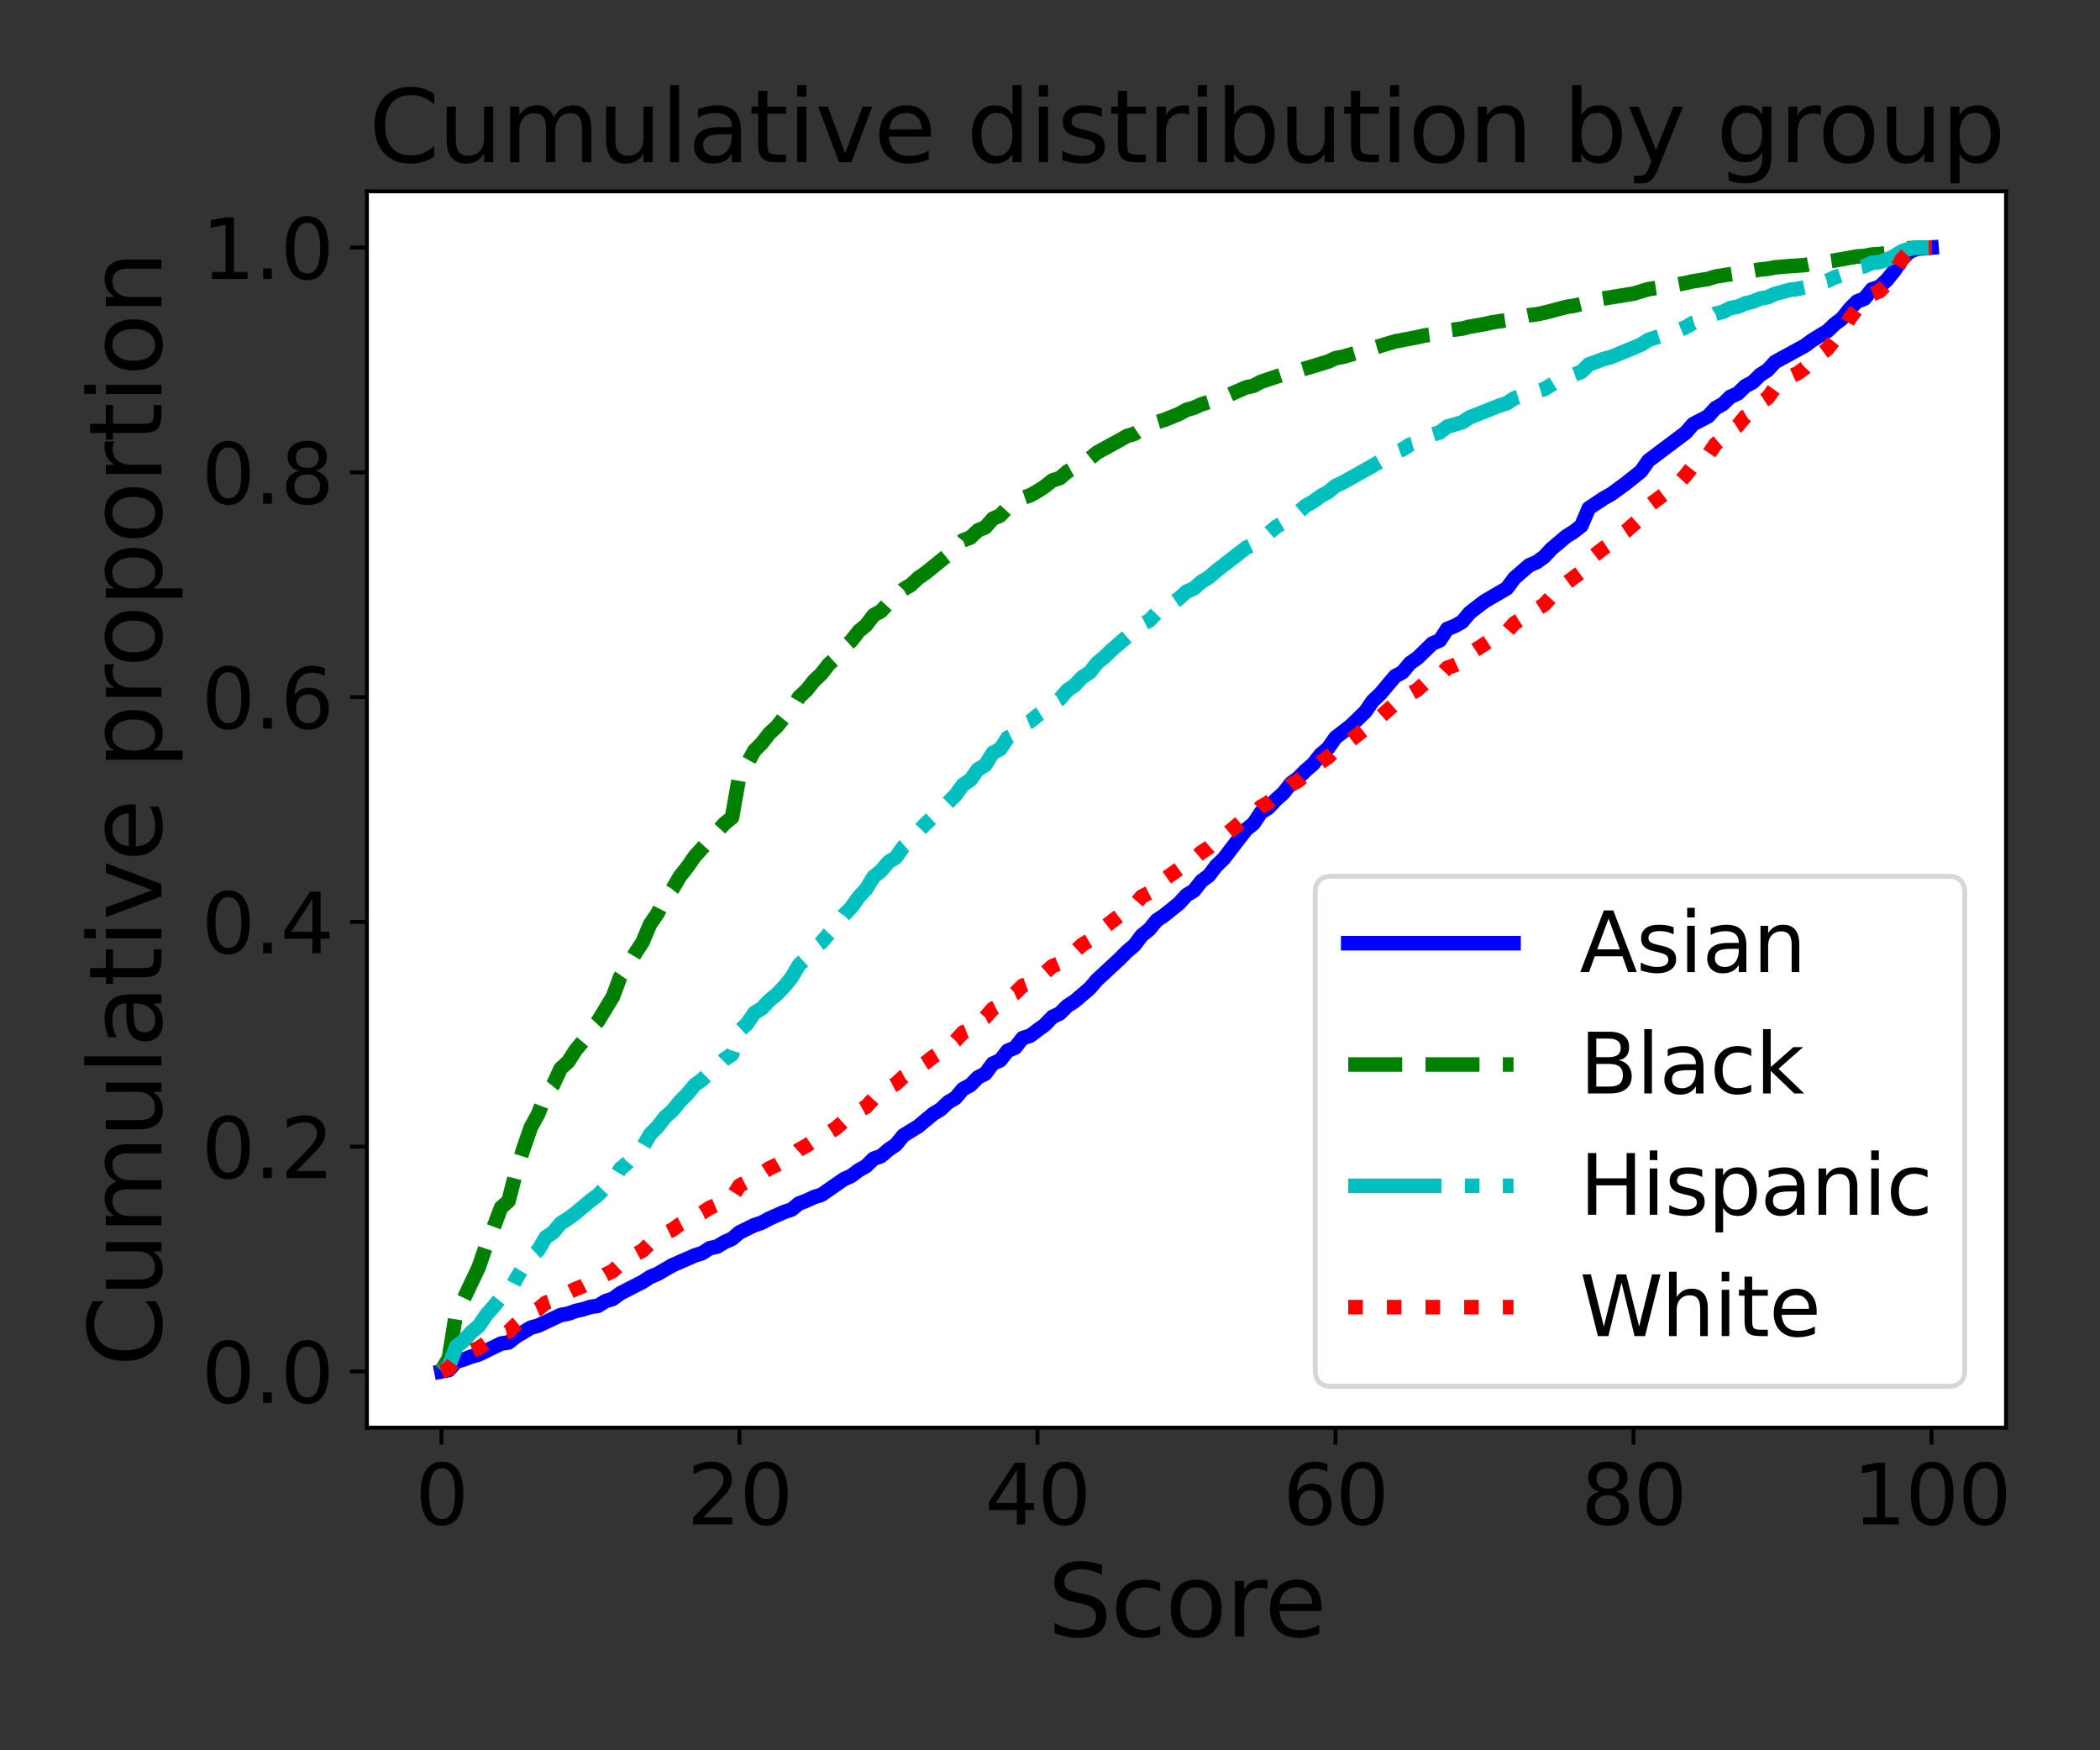 <?xml version="1.0" encoding="utf-8" standalone="no"?>
<!DOCTYPE svg PUBLIC "-//W3C//DTD SVG 1.1//EN"
  "http://www.w3.org/Graphics/SVG/1.1/DTD/svg11.dtd">
<svg xmlns:xlink="http://www.w3.org/1999/xlink" width="432pt" height="360pt" viewBox="0 0 432 360" xmlns="http://www.w3.org/2000/svg" version="1.1">
 <rect x="0" y="0" width="432" height="360" fill="#333333" stroke="none"/>
 <defs>
  <style type="text/css">*{stroke-linejoin: round; stroke-linecap: butt}</style>
 </defs>
 <g id="figure_1">
  <g id="patch_1">
   <path d="M 0 360 
L 432 360 
L 432 0 
L 0 0 
L 0 360 
z
" style="fill: none"/>
  </g>
  <g id="axes_1">
   <g id="patch_2">
    <path d="M 75.485 293.64 
L 412.671 293.64 
L 412.671 39.36 
L 75.485 39.36 
z
" style="fill: #ffffff"/>
   </g>
   <g id="matplotlib.axis_1">
    <g id="xtick_1">
     <g id="line2d_1">
      <defs>
       <path id="m52bc9acc5b" d="M 0 0 
L 0 3.5 
" style="stroke: #000000; stroke-width: 0.8"/>
      </defs>
      <g>
       <use xlink:href="#m52bc9acc5b" x="90.812" y="293.64" style="stroke: #000000; stroke-width: 0.8"/>
      </g>
     </g>
     <g id="text_1">
      <!-- 0 -->
      <g transform="translate(85.403 313.557)scale(0.17 -0.17)">
       <defs>
        <path id="DejaVuSans-30" d="M 2034 4250 
Q 1547 4250 1301 3770 
Q 1056 3291 1056 2328 
Q 1056 1369 1301 889 
Q 1547 409 2034 409 
Q 2525 409 2770 889 
Q 3016 1369 3016 2328 
Q 3016 3291 2770 3770 
Q 2525 4250 2034 4250 
z
M 2034 4750 
Q 2819 4750 3233 4129 
Q 3647 3509 3647 2328 
Q 3647 1150 3233 529 
Q 2819 -91 2034 -91 
Q 1250 -91 836 529 
Q 422 1150 422 2328 
Q 422 3509 836 4129 
Q 1250 4750 2034 4750 
z
" transform="scale(0.016)"/>
       </defs>
       <use xlink:href="#DejaVuSans-30"/>
      </g>
     </g>
    </g>
    <g id="xtick_2">
     <g id="line2d_2">
      <g>
       <use xlink:href="#m52bc9acc5b" x="152.118" y="293.64" style="stroke: #000000; stroke-width: 0.8"/>
      </g>
     </g>
     <g id="text_2">
      <!-- 20 -->
      <g transform="translate(141.302 313.557)scale(0.17 -0.17)">
       <defs>
        <path id="DejaVuSans-32" d="M 1228 531 
L 3431 531 
L 3431 0 
L 469 0 
L 469 531 
Q 828 903 1448 1529 
Q 2069 2156 2228 2338 
Q 2531 2678 2651 2914 
Q 2772 3150 2772 3378 
Q 2772 3750 2511 3984 
Q 2250 4219 1831 4219 
Q 1534 4219 1204 4116 
Q 875 4013 500 3803 
L 500 4441 
Q 881 4594 1212 4672 
Q 1544 4750 1819 4750 
Q 2544 4750 2975 4387 
Q 3406 4025 3406 3419 
Q 3406 3131 3298 2873 
Q 3191 2616 2906 2266 
Q 2828 2175 2409 1742 
Q 1991 1309 1228 531 
z
" transform="scale(0.016)"/>
       </defs>
       <use xlink:href="#DejaVuSans-32"/>
       <use xlink:href="#DejaVuSans-30" x="63.623"/>
      </g>
     </g>
    </g>
    <g id="xtick_3">
     <g id="line2d_3">
      <g>
       <use xlink:href="#m52bc9acc5b" x="213.425" y="293.64" style="stroke: #000000; stroke-width: 0.8"/>
      </g>
     </g>
     <g id="text_3">
      <!-- 40 -->
      <g transform="translate(202.608 313.557)scale(0.17 -0.17)">
       <defs>
        <path id="DejaVuSans-34" d="M 2419 4116 
L 825 1625 
L 2419 1625 
L 2419 4116 
z
M 2253 4666 
L 3047 4666 
L 3047 1625 
L 3713 1625 
L 3713 1100 
L 3047 1100 
L 3047 0 
L 2419 0 
L 2419 1100 
L 313 1100 
L 313 1709 
L 2253 4666 
z
" transform="scale(0.016)"/>
       </defs>
       <use xlink:href="#DejaVuSans-34"/>
       <use xlink:href="#DejaVuSans-30" x="63.623"/>
      </g>
     </g>
    </g>
    <g id="xtick_4">
     <g id="line2d_4">
      <g>
       <use xlink:href="#m52bc9acc5b" x="274.731" y="293.64" style="stroke: #000000; stroke-width: 0.8"/>
      </g>
     </g>
     <g id="text_4">
      <!-- 60 -->
      <g transform="translate(263.915 313.557)scale(0.17 -0.17)">
       <defs>
        <path id="DejaVuSans-36" d="M 2113 2584 
Q 1688 2584 1439 2293 
Q 1191 2003 1191 1497 
Q 1191 994 1439 701 
Q 1688 409 2113 409 
Q 2538 409 2786 701 
Q 3034 994 3034 1497 
Q 3034 2003 2786 2293 
Q 2538 2584 2113 2584 
z
M 3366 4563 
L 3366 3988 
Q 3128 4100 2886 4159 
Q 2644 4219 2406 4219 
Q 1781 4219 1451 3797 
Q 1122 3375 1075 2522 
Q 1259 2794 1537 2939 
Q 1816 3084 2150 3084 
Q 2853 3084 3261 2657 
Q 3669 2231 3669 1497 
Q 3669 778 3244 343 
Q 2819 -91 2113 -91 
Q 1303 -91 875 529 
Q 447 1150 447 2328 
Q 447 3434 972 4092 
Q 1497 4750 2381 4750 
Q 2619 4750 2861 4703 
Q 3103 4656 3366 4563 
z
" transform="scale(0.016)"/>
       </defs>
       <use xlink:href="#DejaVuSans-36"/>
       <use xlink:href="#DejaVuSans-30" x="63.623"/>
      </g>
     </g>
    </g>
    <g id="xtick_5">
     <g id="line2d_5">
      <g>
       <use xlink:href="#m52bc9acc5b" x="336.038" y="293.64" style="stroke: #000000; stroke-width: 0.8"/>
      </g>
     </g>
     <g id="text_5">
      <!-- 80 -->
      <g transform="translate(325.221 313.557)scale(0.17 -0.17)">
       <defs>
        <path id="DejaVuSans-38" d="M 2034 2216 
Q 1584 2216 1326 1975 
Q 1069 1734 1069 1313 
Q 1069 891 1326 650 
Q 1584 409 2034 409 
Q 2484 409 2743 651 
Q 3003 894 3003 1313 
Q 3003 1734 2745 1975 
Q 2488 2216 2034 2216 
z
M 1403 2484 
Q 997 2584 770 2862 
Q 544 3141 544 3541 
Q 544 4100 942 4425 
Q 1341 4750 2034 4750 
Q 2731 4750 3128 4425 
Q 3525 4100 3525 3541 
Q 3525 3141 3298 2862 
Q 3072 2584 2669 2484 
Q 3125 2378 3379 2068 
Q 3634 1759 3634 1313 
Q 3634 634 3220 271 
Q 2806 -91 2034 -91 
Q 1263 -91 848 271 
Q 434 634 434 1313 
Q 434 1759 690 2068 
Q 947 2378 1403 2484 
z
M 1172 3481 
Q 1172 3119 1398 2916 
Q 1625 2713 2034 2713 
Q 2441 2713 2670 2916 
Q 2900 3119 2900 3481 
Q 2900 3844 2670 4047 
Q 2441 4250 2034 4250 
Q 1625 4250 1398 4047 
Q 1172 3844 1172 3481 
z
" transform="scale(0.016)"/>
       </defs>
       <use xlink:href="#DejaVuSans-38"/>
       <use xlink:href="#DejaVuSans-30" x="63.623"/>
      </g>
     </g>
    </g>
    <g id="xtick_6">
     <g id="line2d_6">
      <g>
       <use xlink:href="#m52bc9acc5b" x="397.344" y="293.64" style="stroke: #000000; stroke-width: 0.8"/>
      </g>
     </g>
     <g id="text_6">
      <!-- 100 -->
      <g transform="translate(381.12 313.557)scale(0.17 -0.17)">
       <defs>
        <path id="DejaVuSans-31" d="M 794 531 
L 1825 531 
L 1825 4091 
L 703 3866 
L 703 4441 
L 1819 4666 
L 2450 4666 
L 2450 531 
L 3481 531 
L 3481 0 
L 794 0 
L 794 531 
z
" transform="scale(0.016)"/>
       </defs>
       <use xlink:href="#DejaVuSans-31"/>
       <use xlink:href="#DejaVuSans-30" x="63.623"/>
       <use xlink:href="#DejaVuSans-30" x="127.246"/>
      </g>
     </g>
    </g>
    <g id="text_7">
     <!-- Score -->
     <g transform="translate(215.513 336.594)scale(0.204 -0.204)">
      <defs>
       <path id="DejaVuSans-53" d="M 3425 4513 
L 3425 3897 
Q 3066 4069 2747 4153 
Q 2428 4238 2131 4238 
Q 1616 4238 1336 4038 
Q 1056 3838 1056 3469 
Q 1056 3159 1242 3001 
Q 1428 2844 1947 2747 
L 2328 2669 
Q 3034 2534 3370 2195 
Q 3706 1856 3706 1288 
Q 3706 609 3251 259 
Q 2797 -91 1919 -91 
Q 1588 -91 1214 -16 
Q 841 59 441 206 
L 441 856 
Q 825 641 1194 531 
Q 1563 422 1919 422 
Q 2459 422 2753 634 
Q 3047 847 3047 1241 
Q 3047 1584 2836 1778 
Q 2625 1972 2144 2069 
L 1759 2144 
Q 1053 2284 737 2584 
Q 422 2884 422 3419 
Q 422 4038 858 4394 
Q 1294 4750 2059 4750 
Q 2388 4750 2728 4690 
Q 3069 4631 3425 4513 
z
" transform="scale(0.016)"/>
       <path id="DejaVuSans-63" d="M 3122 3366 
L 3122 2828 
Q 2878 2963 2633 3030 
Q 2388 3097 2138 3097 
Q 1578 3097 1268 2742 
Q 959 2388 959 1747 
Q 959 1106 1268 751 
Q 1578 397 2138 397 
Q 2388 397 2633 464 
Q 2878 531 3122 666 
L 3122 134 
Q 2881 22 2623 -34 
Q 2366 -91 2075 -91 
Q 1284 -91 818 406 
Q 353 903 353 1747 
Q 353 2603 823 3093 
Q 1294 3584 2113 3584 
Q 2378 3584 2631 3529 
Q 2884 3475 3122 3366 
z
" transform="scale(0.016)"/>
       <path id="DejaVuSans-6f" d="M 1959 3097 
Q 1497 3097 1228 2736 
Q 959 2375 959 1747 
Q 959 1119 1226 758 
Q 1494 397 1959 397 
Q 2419 397 2687 759 
Q 2956 1122 2956 1747 
Q 2956 2369 2687 2733 
Q 2419 3097 1959 3097 
z
M 1959 3584 
Q 2709 3584 3137 3096 
Q 3566 2609 3566 1747 
Q 3566 888 3137 398 
Q 2709 -91 1959 -91 
Q 1206 -91 779 398 
Q 353 888 353 1747 
Q 353 2609 779 3096 
Q 1206 3584 1959 3584 
z
" transform="scale(0.016)"/>
       <path id="DejaVuSans-72" d="M 2631 2963 
Q 2534 3019 2420 3045 
Q 2306 3072 2169 3072 
Q 1681 3072 1420 2755 
Q 1159 2438 1159 1844 
L 1159 0 
L 581 0 
L 581 3500 
L 1159 3500 
L 1159 2956 
Q 1341 3275 1631 3429 
Q 1922 3584 2338 3584 
Q 2397 3584 2469 3576 
Q 2541 3569 2628 3553 
L 2631 2963 
z
" transform="scale(0.016)"/>
       <path id="DejaVuSans-65" d="M 3597 1894 
L 3597 1613 
L 953 1613 
Q 991 1019 1311 708 
Q 1631 397 2203 397 
Q 2534 397 2845 478 
Q 3156 559 3463 722 
L 3463 178 
Q 3153 47 2828 -22 
Q 2503 -91 2169 -91 
Q 1331 -91 842 396 
Q 353 884 353 1716 
Q 353 2575 817 3079 
Q 1281 3584 2069 3584 
Q 2775 3584 3186 3129 
Q 3597 2675 3597 1894 
z
M 3022 2063 
Q 3016 2534 2758 2815 
Q 2500 3097 2075 3097 
Q 1594 3097 1305 2825 
Q 1016 2553 972 2059 
L 3022 2063 
z
" transform="scale(0.016)"/>
      </defs>
      <use xlink:href="#DejaVuSans-53"/>
      <use xlink:href="#DejaVuSans-63" x="63.477"/>
      <use xlink:href="#DejaVuSans-6f" x="118.457"/>
      <use xlink:href="#DejaVuSans-72" x="179.639"/>
      <use xlink:href="#DejaVuSans-65" x="218.502"/>
     </g>
    </g>
   </g>
   <g id="matplotlib.axis_2">
    <g id="ytick_1">
     <g id="line2d_7">
      <defs>
       <path id="mf41f5d273b" d="M 0 0 
L -3.5 0 
" style="stroke: #000000; stroke-width: 0.8"/>
      </defs>
      <g>
       <use xlink:href="#mf41f5d273b" x="75.485" y="282.082" style="stroke: #000000; stroke-width: 0.8"/>
      </g>
     </g>
     <g id="text_8">
      <!-- 0.0 -->
      <g transform="translate(41.45 288.54)scale(0.17 -0.17)">
       <defs>
        <path id="DejaVuSans-2e" d="M 684 794 
L 1344 794 
L 1344 0 
L 684 0 
L 684 794 
z
" transform="scale(0.016)"/>
       </defs>
       <use xlink:href="#DejaVuSans-30"/>
       <use xlink:href="#DejaVuSans-2e" x="63.623"/>
       <use xlink:href="#DejaVuSans-30" x="95.41"/>
      </g>
     </g>
    </g>
    <g id="ytick_2">
     <g id="line2d_8">
      <g>
       <use xlink:href="#mf41f5d273b" x="75.485" y="235.849" style="stroke: #000000; stroke-width: 0.8"/>
      </g>
     </g>
     <g id="text_9">
      <!-- 0.2 -->
      <g transform="translate(41.45 242.308)scale(0.17 -0.17)">
       <use xlink:href="#DejaVuSans-30"/>
       <use xlink:href="#DejaVuSans-2e" x="63.623"/>
       <use xlink:href="#DejaVuSans-32" x="95.41"/>
      </g>
     </g>
    </g>
    <g id="ytick_3">
     <g id="line2d_9">
      <g>
       <use xlink:href="#mf41f5d273b" x="75.485" y="189.616" style="stroke: #000000; stroke-width: 0.8"/>
      </g>
     </g>
     <g id="text_10">
      <!-- 0.4 -->
      <g transform="translate(41.45 196.075)scale(0.17 -0.17)">
       <use xlink:href="#DejaVuSans-30"/>
       <use xlink:href="#DejaVuSans-2e" x="63.623"/>
       <use xlink:href="#DejaVuSans-34" x="95.41"/>
      </g>
     </g>
    </g>
    <g id="ytick_4">
     <g id="line2d_10">
      <g>
       <use xlink:href="#mf41f5d273b" x="75.485" y="143.384" style="stroke: #000000; stroke-width: 0.8"/>
      </g>
     </g>
     <g id="text_11">
      <!-- 0.6 -->
      <g transform="translate(41.45 149.842)scale(0.17 -0.17)">
       <use xlink:href="#DejaVuSans-30"/>
       <use xlink:href="#DejaVuSans-2e" x="63.623"/>
       <use xlink:href="#DejaVuSans-36" x="95.41"/>
      </g>
     </g>
    </g>
    <g id="ytick_5">
     <g id="line2d_11">
      <g>
       <use xlink:href="#mf41f5d273b" x="75.485" y="97.151" style="stroke: #000000; stroke-width: 0.8"/>
      </g>
     </g>
     <g id="text_12">
      <!-- 0.8 -->
      <g transform="translate(41.45 103.61)scale(0.17 -0.17)">
       <use xlink:href="#DejaVuSans-30"/>
       <use xlink:href="#DejaVuSans-2e" x="63.623"/>
       <use xlink:href="#DejaVuSans-38" x="95.41"/>
      </g>
     </g>
    </g>
    <g id="ytick_6">
     <g id="line2d_12">
      <g>
       <use xlink:href="#mf41f5d273b" x="75.485" y="50.918" style="stroke: #000000; stroke-width: 0.8"/>
      </g>
     </g>
     <g id="text_13">
      <!-- 1.0 -->
      <g transform="translate(41.45 57.377)scale(0.17 -0.17)">
       <use xlink:href="#DejaVuSans-31"/>
       <use xlink:href="#DejaVuSans-2e" x="63.623"/>
       <use xlink:href="#DejaVuSans-30" x="95.41"/>
      </g>
     </g>
    </g>
    <g id="text_14">
     <!-- Cumulative proportion -->
     <g transform="translate(33.207 281.086)rotate(-90)scale(0.204 -0.204)">
      <defs>
       <path id="DejaVuSans-43" d="M 4122 4306 
L 4122 3641 
Q 3803 3938 3442 4084 
Q 3081 4231 2675 4231 
Q 1875 4231 1450 3742 
Q 1025 3253 1025 2328 
Q 1025 1406 1450 917 
Q 1875 428 2675 428 
Q 3081 428 3442 575 
Q 3803 722 4122 1019 
L 4122 359 
Q 3791 134 3420 21 
Q 3050 -91 2638 -91 
Q 1578 -91 968 557 
Q 359 1206 359 2328 
Q 359 3453 968 4101 
Q 1578 4750 2638 4750 
Q 3056 4750 3426 4639 
Q 3797 4528 4122 4306 
z
" transform="scale(0.016)"/>
       <path id="DejaVuSans-75" d="M 544 1381 
L 544 3500 
L 1119 3500 
L 1119 1403 
Q 1119 906 1312 657 
Q 1506 409 1894 409 
Q 2359 409 2629 706 
Q 2900 1003 2900 1516 
L 2900 3500 
L 3475 3500 
L 3475 0 
L 2900 0 
L 2900 538 
Q 2691 219 2414 64 
Q 2138 -91 1772 -91 
Q 1169 -91 856 284 
Q 544 659 544 1381 
z
M 1991 3584 
L 1991 3584 
z
" transform="scale(0.016)"/>
       <path id="DejaVuSans-6d" d="M 3328 2828 
Q 3544 3216 3844 3400 
Q 4144 3584 4550 3584 
Q 5097 3584 5394 3201 
Q 5691 2819 5691 2113 
L 5691 0 
L 5113 0 
L 5113 2094 
Q 5113 2597 4934 2840 
Q 4756 3084 4391 3084 
Q 3944 3084 3684 2787 
Q 3425 2491 3425 1978 
L 3425 0 
L 2847 0 
L 2847 2094 
Q 2847 2600 2669 2842 
Q 2491 3084 2119 3084 
Q 1678 3084 1418 2786 
Q 1159 2488 1159 1978 
L 1159 0 
L 581 0 
L 581 3500 
L 1159 3500 
L 1159 2956 
Q 1356 3278 1631 3431 
Q 1906 3584 2284 3584 
Q 2666 3584 2933 3390 
Q 3200 3197 3328 2828 
z
" transform="scale(0.016)"/>
       <path id="DejaVuSans-6c" d="M 603 4863 
L 1178 4863 
L 1178 0 
L 603 0 
L 603 4863 
z
" transform="scale(0.016)"/>
       <path id="DejaVuSans-61" d="M 2194 1759 
Q 1497 1759 1228 1600 
Q 959 1441 959 1056 
Q 959 750 1161 570 
Q 1363 391 1709 391 
Q 2188 391 2477 730 
Q 2766 1069 2766 1631 
L 2766 1759 
L 2194 1759 
z
M 3341 1997 
L 3341 0 
L 2766 0 
L 2766 531 
Q 2569 213 2275 61 
Q 1981 -91 1556 -91 
Q 1019 -91 701 211 
Q 384 513 384 1019 
Q 384 1609 779 1909 
Q 1175 2209 1959 2209 
L 2766 2209 
L 2766 2266 
Q 2766 2663 2505 2880 
Q 2244 3097 1772 3097 
Q 1472 3097 1187 3025 
Q 903 2953 641 2809 
L 641 3341 
Q 956 3463 1253 3523 
Q 1550 3584 1831 3584 
Q 2591 3584 2966 3190 
Q 3341 2797 3341 1997 
z
" transform="scale(0.016)"/>
       <path id="DejaVuSans-74" d="M 1172 4494 
L 1172 3500 
L 2356 3500 
L 2356 3053 
L 1172 3053 
L 1172 1153 
Q 1172 725 1289 603 
Q 1406 481 1766 481 
L 2356 481 
L 2356 0 
L 1766 0 
Q 1100 0 847 248 
Q 594 497 594 1153 
L 594 3053 
L 172 3053 
L 172 3500 
L 594 3500 
L 594 4494 
L 1172 4494 
z
" transform="scale(0.016)"/>
       <path id="DejaVuSans-69" d="M 603 3500 
L 1178 3500 
L 1178 0 
L 603 0 
L 603 3500 
z
M 603 4863 
L 1178 4863 
L 1178 4134 
L 603 4134 
L 603 4863 
z
" transform="scale(0.016)"/>
       <path id="DejaVuSans-76" d="M 191 3500 
L 800 3500 
L 1894 563 
L 2988 3500 
L 3597 3500 
L 2284 0 
L 1503 0 
L 191 3500 
z
" transform="scale(0.016)"/>
       <path id="DejaVuSans-20" transform="scale(0.016)"/>
       <path id="DejaVuSans-70" d="M 1159 525 
L 1159 -1331 
L 581 -1331 
L 581 3500 
L 1159 3500 
L 1159 2969 
Q 1341 3281 1617 3432 
Q 1894 3584 2278 3584 
Q 2916 3584 3314 3078 
Q 3713 2572 3713 1747 
Q 3713 922 3314 415 
Q 2916 -91 2278 -91 
Q 1894 -91 1617 61 
Q 1341 213 1159 525 
z
M 3116 1747 
Q 3116 2381 2855 2742 
Q 2594 3103 2138 3103 
Q 1681 3103 1420 2742 
Q 1159 2381 1159 1747 
Q 1159 1113 1420 752 
Q 1681 391 2138 391 
Q 2594 391 2855 752 
Q 3116 1113 3116 1747 
z
" transform="scale(0.016)"/>
       <path id="DejaVuSans-6e" d="M 3513 2113 
L 3513 0 
L 2938 0 
L 2938 2094 
Q 2938 2591 2744 2837 
Q 2550 3084 2163 3084 
Q 1697 3084 1428 2787 
Q 1159 2491 1159 1978 
L 1159 0 
L 581 0 
L 581 3500 
L 1159 3500 
L 1159 2956 
Q 1366 3272 1645 3428 
Q 1925 3584 2291 3584 
Q 2894 3584 3203 3211 
Q 3513 2838 3513 2113 
z
" transform="scale(0.016)"/>
      </defs>
      <use xlink:href="#DejaVuSans-43"/>
      <use xlink:href="#DejaVuSans-75" x="69.824"/>
      <use xlink:href="#DejaVuSans-6d" x="133.203"/>
      <use xlink:href="#DejaVuSans-75" x="230.615"/>
      <use xlink:href="#DejaVuSans-6c" x="293.994"/>
      <use xlink:href="#DejaVuSans-61" x="321.777"/>
      <use xlink:href="#DejaVuSans-74" x="383.057"/>
      <use xlink:href="#DejaVuSans-69" x="422.266"/>
      <use xlink:href="#DejaVuSans-76" x="450.049"/>
      <use xlink:href="#DejaVuSans-65" x="509.229"/>
      <use xlink:href="#DejaVuSans-20" x="570.752"/>
      <use xlink:href="#DejaVuSans-70" x="602.539"/>
      <use xlink:href="#DejaVuSans-72" x="666.016"/>
      <use xlink:href="#DejaVuSans-6f" x="704.879"/>
      <use xlink:href="#DejaVuSans-70" x="766.061"/>
      <use xlink:href="#DejaVuSans-6f" x="829.537"/>
      <use xlink:href="#DejaVuSans-72" x="890.719"/>
      <use xlink:href="#DejaVuSans-74" x="931.832"/>
      <use xlink:href="#DejaVuSans-69" x="971.041"/>
      <use xlink:href="#DejaVuSans-6f" x="998.824"/>
      <use xlink:href="#DejaVuSans-6e" x="1060.006"/>
     </g>
    </g>
   </g>
   <g id="line2d_13">
    <path d="M 90.812 282.082 
L 92.344 281.781 
L 93.877 280.048 
L 95.41 279.608 
L 96.942 279.03 
L 98.475 278.591 
L 103.073 276.349 
L 104.606 276.118 
L 106.138 274.916 
L 109.204 273.066 
L 110.736 272.65 
L 115.334 270.477 
L 116.867 270.2 
L 118.4 269.645 
L 119.932 269.298 
L 121.465 268.813 
L 122.998 268.582 
L 124.53 267.634 
L 126.063 267.149 
L 127.596 266.016 
L 132.194 263.658 
L 133.726 262.664 
L 135.259 262.017 
L 138.324 260.237 
L 142.922 258.226 
L 144.455 257.74 
L 145.987 256.746 
L 147.52 256.4 
L 149.053 255.475 
L 150.585 254.805 
L 152.118 253.487 
L 155.183 251.984 
L 156.716 251.476 
L 158.249 250.644 
L 161.314 249.28 
L 162.847 248.771 
L 164.379 247.523 
L 165.912 246.945 
L 167.445 246.228 
L 168.977 245.743 
L 173.575 242.553 
L 175.108 241.859 
L 176.641 240.704 
L 178.173 239.848 
L 179.706 238.323 
L 181.239 237.791 
L 182.771 236.473 
L 184.304 235.433 
L 185.837 233.537 
L 188.902 231.665 
L 191.967 229.099 
L 193.5 228.174 
L 195.033 226.718 
L 196.565 225.817 
L 198.098 223.99 
L 199.631 223.181 
L 201.163 221.609 
L 202.696 220.823 
L 204.229 218.766 
L 205.761 218.073 
L 207.294 216.108 
L 208.827 215.484 
L 210.359 213.519 
L 211.892 213.033 
L 214.957 210.768 
L 216.49 209.173 
L 218.023 208.433 
L 219.555 206.907 
L 221.088 205.913 
L 224.153 203.301 
L 225.686 201.521 
L 230.284 197.268 
L 231.817 195.719 
L 233.349 194.425 
L 234.882 192.39 
L 236.415 191.165 
L 237.947 189.293 
L 239.48 188.276 
L 242.545 185.802 
L 244.078 184.115 
L 245.611 183.19 
L 247.143 181.225 
L 248.676 180.092 
L 250.208 178.081 
L 251.741 176.602 
L 256.339 170.615 
L 257.872 169.39 
L 259.404 167.078 
L 260.937 166.13 
L 262.47 164.489 
L 264.002 163.125 
L 265.535 161.16 
L 267.068 160.004 
L 268.6 158.456 
L 270.133 157.138 
L 271.666 155.196 
L 273.198 153.902 
L 274.731 151.706 
L 277.796 149.348 
L 280.862 146.389 
L 282.394 144.17 
L 283.927 142.736 
L 286.992 139.084 
L 288.525 138.252 
L 290.058 136.402 
L 291.59 135.339 
L 294.656 132.357 
L 296.188 131.71 
L 297.721 129.352 
L 299.254 128.751 
L 300.786 127.896 
L 302.319 126.046 
L 305.384 123.688 
L 309.982 121.007 
L 311.515 118.927 
L 314.58 116.268 
L 316.113 115.621 
L 317.646 114.511 
L 319.178 112.87 
L 322.244 110.281 
L 323.776 109.333 
L 325.309 108.131 
L 326.842 104.525 
L 329.907 102.491 
L 331.44 101.635 
L 334.505 99.393 
L 337.57 96.943 
L 339.103 94.747 
L 346.766 88.991 
L 348.299 87.234 
L 351.364 85.639 
L 352.897 83.951 
L 354.43 83.096 
L 355.962 81.617 
L 357.495 80.923 
L 359.028 79.421 
L 360.56 78.612 
L 362.093 77.109 
L 363.625 76.115 
L 365.158 74.451 
L 371.289 71.099 
L 372.821 69.966 
L 375.887 68.117 
L 377.419 66.66 
L 378.952 65.505 
L 380.485 63.563 
L 382.017 62.014 
L 383.55 61.413 
L 385.083 59.517 
L 386.615 59.009 
L 388.148 57.576 
L 389.681 55.703 
L 391.213 53.369 
L 392.746 51.82 
L 394.279 51.172 
L 397.344 50.918 
L 397.344 50.918 
" clip-path="url(#pf429cddaf0)" style="fill: none; stroke: #0000ff; stroke-width: 3; stroke-linecap: square"/>
   </g>
   <g id="line2d_14">
    <path d="M 90.812 281.92 
L 92.344 279.331 
L 93.877 269.761 
L 95.41 267.126 
L 98.475 260.653 
L 100.008 256.191 
L 101.54 252.447 
L 103.073 248.378 
L 104.606 247.037 
L 106.138 241.12 
L 107.671 236.288 
L 109.204 231.873 
L 110.736 229.076 
L 112.269 225.008 
L 113.802 223.112 
L 115.334 219.783 
L 116.867 218.396 
L 118.4 215.992 
L 119.932 214.166 
L 121.465 211.692 
L 122.998 210.051 
L 126.063 205.035 
L 127.596 200.92 
L 129.128 198.701 
L 130.661 196.089 
L 132.194 193.754 
L 133.726 190.102 
L 135.259 187.883 
L 136.791 184.831 
L 138.324 182.89 
L 139.857 180.277 
L 141.389 178.336 
L 142.922 176.14 
L 149.053 169.366 
L 150.585 168.141 
L 152.118 159.45 
L 153.651 157.161 
L 155.183 154.387 
L 156.716 152.861 
L 158.249 150.873 
L 159.781 149.463 
L 161.314 147.545 
L 162.847 146.019 
L 164.379 143.384 
L 165.912 141.95 
L 167.445 140.032 
L 168.977 138.575 
L 170.51 136.611 
L 172.043 135.2 
L 173.575 133.236 
L 175.108 131.825 
L 176.641 129.861 
L 178.173 128.566 
L 179.706 126.555 
L 181.239 125.7 
L 182.771 124.035 
L 184.304 122.926 
L 185.837 121.215 
L 187.369 120.314 
L 188.902 118.88 
L 190.435 117.817 
L 195.033 114.095 
L 196.565 112.986 
L 198.098 111.136 
L 199.631 110.558 
L 201.163 109.102 
L 202.696 108.455 
L 204.229 106.698 
L 205.761 106.028 
L 207.294 104.363 
L 208.827 103.647 
L 210.359 102.421 
L 211.892 101.89 
L 213.425 101.034 
L 214.957 100.04 
L 216.49 98.815 
L 218.023 98.33 
L 219.555 97.012 
L 221.088 96.157 
L 222.621 94.955 
L 224.153 94.331 
L 225.686 93.082 
L 230.284 90.563 
L 231.817 89.684 
L 233.349 89.245 
L 234.882 88.205 
L 236.415 87.719 
L 237.947 86.841 
L 239.48 86.379 
L 242.545 85.13 
L 244.078 84.298 
L 245.611 83.859 
L 247.143 83.166 
L 250.208 82.218 
L 251.741 81.686 
L 256.339 79.675 
L 257.872 79.351 
L 259.404 78.519 
L 265.535 76.485 
L 267.068 76.231 
L 273.198 74.381 
L 274.731 73.665 
L 276.264 73.387 
L 280.862 72.047 
L 286.992 70.22 
L 291.59 69.342 
L 293.123 68.995 
L 296.188 68.579 
L 297.721 67.978 
L 300.786 67.585 
L 302.319 67.192 
L 305.384 66.66 
L 306.917 66.314 
L 309.982 65.851 
L 311.515 65.458 
L 314.58 64.834 
L 316.113 64.649 
L 317.646 64.326 
L 322.244 63.124 
L 323.776 62.892 
L 325.309 62.523 
L 326.842 61.875 
L 336.038 60.396 
L 339.103 59.471 
L 343.701 58.778 
L 346.766 58.2 
L 348.299 57.853 
L 351.364 57.368 
L 352.897 56.882 
L 357.495 56.166 
L 359.028 55.796 
L 360.56 55.703 
L 362.093 55.426 
L 363.625 55.287 
L 365.158 54.987 
L 368.223 54.732 
L 371.289 54.524 
L 372.821 54.224 
L 377.419 53.577 
L 382.017 52.744 
L 383.55 52.652 
L 385.083 52.351 
L 386.615 52.259 
L 388.148 52.051 
L 389.681 51.727 
L 391.213 51.172 
L 394.279 50.941 
L 397.344 50.918 
L 397.344 50.918 
" clip-path="url(#pf429cddaf0)" style="fill: none; stroke-dasharray: 11.1,4.8; stroke-dashoffset: 0; stroke: #008000; stroke-width: 3"/>
   </g>
   <g id="line2d_15">
    <path d="M 90.812 282.059 
L 92.344 280.995 
L 93.877 276.95 
L 95.41 275.748 
L 96.942 274.014 
L 98.475 272.743 
L 100.008 270.477 
L 101.54 268.744 
L 103.073 266.825 
L 104.606 266.085 
L 106.138 263.08 
L 107.671 260.56 
L 109.204 258.549 
L 110.736 257.116 
L 112.269 254.481 
L 113.802 253.464 
L 115.334 251.614 
L 116.867 250.644 
L 118.4 249.511 
L 121.465 246.945 
L 122.998 245.812 
L 124.53 244.217 
L 126.063 242.969 
L 127.596 240.403 
L 129.128 239.132 
L 130.661 237.329 
L 132.194 235.965 
L 133.726 233.306 
L 135.259 231.781 
L 136.791 229.793 
L 138.324 228.429 
L 139.857 226.556 
L 141.389 225.008 
L 142.922 223.158 
L 144.455 222.049 
L 145.987 220.546 
L 147.52 219.436 
L 149.053 217.865 
L 150.585 216.871 
L 152.118 212.016 
L 153.651 210.583 
L 155.183 208.341 
L 156.716 207.393 
L 158.249 205.775 
L 159.781 204.526 
L 161.314 202.931 
L 162.847 201.036 
L 164.379 198.424 
L 165.912 197.014 
L 167.445 194.979 
L 168.977 193.847 
L 170.51 192.044 
L 172.043 190.425 
L 173.575 188.229 
L 175.108 186.657 
L 176.641 184.508 
L 178.173 182.843 
L 179.706 180.347 
L 181.239 179.122 
L 182.771 177.318 
L 184.304 176.348 
L 185.837 174.152 
L 187.369 172.88 
L 188.902 171.008 
L 190.435 169.413 
L 193.5 166.592 
L 196.565 163.541 
L 198.098 161.414 
L 199.631 160.397 
L 201.163 158.247 
L 202.696 157.346 
L 204.229 154.849 
L 205.761 154.063 
L 207.294 151.729 
L 208.827 150.989 
L 210.359 149.047 
L 211.892 148.4 
L 213.425 147.152 
L 214.957 146.181 
L 216.49 144.609 
L 218.023 143.777 
L 219.555 141.997 
L 221.088 140.933 
L 222.621 139.292 
L 224.153 138.321 
L 225.686 136.379 
L 227.219 135.108 
L 228.751 133.629 
L 231.817 130.97 
L 233.349 130.184 
L 234.882 128.427 
L 236.415 127.641 
L 237.947 126.046 
L 239.48 125.191 
L 242.545 123.087 
L 244.078 121.7 
L 245.611 121.007 
L 247.143 119.666 
L 248.676 118.742 
L 250.208 117.424 
L 256.339 112.662 
L 257.872 111.945 
L 259.404 110.558 
L 260.937 109.703 
L 262.47 108.385 
L 264.002 107.484 
L 265.535 106.097 
L 267.068 105.334 
L 268.6 104.04 
L 270.133 103.161 
L 271.666 102.052 
L 273.198 101.219 
L 274.731 99.948 
L 276.264 99.231 
L 285.46 94.053 
L 286.992 92.99 
L 288.525 92.435 
L 290.058 91.441 
L 291.59 91.025 
L 293.123 90.124 
L 294.656 89.384 
L 296.188 88.921 
L 297.721 87.743 
L 300.786 86.864 
L 302.319 85.847 
L 308.45 83.42 
L 309.982 82.934 
L 311.515 81.917 
L 317.646 80.045 
L 320.711 78.172 
L 325.309 76.485 
L 326.842 74.959 
L 329.907 73.826 
L 331.44 73.434 
L 337.57 70.891 
L 339.103 69.897 
L 343.701 68.417 
L 345.234 67.932 
L 346.766 67.308 
L 348.299 66.406 
L 351.364 65.505 
L 352.897 64.534 
L 354.43 64.141 
L 355.962 63.355 
L 357.495 63.077 
L 359.028 62.407 
L 360.56 62.037 
L 362.093 61.413 
L 363.625 61.136 
L 365.158 60.442 
L 368.223 59.61 
L 369.756 59.425 
L 371.289 59.101 
L 372.821 58.523 
L 375.887 57.784 
L 377.419 57.044 
L 378.952 56.535 
L 380.485 55.703 
L 382.017 55.056 
L 383.55 54.755 
L 385.083 54.062 
L 386.615 53.9 
L 388.148 53.415 
L 389.681 52.675 
L 391.213 51.704 
L 392.746 51.196 
L 394.279 50.964 
L 397.344 50.918 
L 397.344 50.918 
" clip-path="url(#pf429cddaf0)" style="fill: none; stroke-dasharray: 19.2,4.8,3,4.8; stroke-dashoffset: 0; stroke: #00bfbf; stroke-width: 3"/>
   </g>
   <g id="line2d_16">
    <path d="M 90.812 282.059 
L 92.344 281.481 
L 93.877 279.4 
L 95.41 278.776 
L 96.942 277.921 
L 98.475 277.25 
L 101.54 275.239 
L 103.073 274.245 
L 104.606 273.899 
L 106.138 272.396 
L 109.204 269.876 
L 110.736 269.229 
L 112.269 267.958 
L 113.802 267.426 
L 115.334 266.34 
L 116.867 265.854 
L 118.4 265.114 
L 119.932 264.513 
L 121.465 263.704 
L 122.998 263.126 
L 124.53 262.156 
L 126.063 261.416 
L 127.596 259.983 
L 129.128 259.15 
L 130.661 258.041 
L 132.194 257.209 
L 133.726 255.706 
L 135.259 254.92 
L 136.791 253.672 
L 138.324 252.932 
L 139.857 251.822 
L 141.389 251.037 
L 142.922 250.089 
L 144.455 249.418 
L 145.987 248.424 
L 147.52 247.777 
L 149.053 246.852 
L 150.585 246.251 
L 152.118 243.847 
L 153.651 243.061 
L 155.183 241.929 
L 156.716 241.305 
L 158.249 240.311 
L 159.781 239.594 
L 162.847 237.86 
L 164.379 236.473 
L 165.912 235.641 
L 167.445 234.601 
L 168.977 233.907 
L 172.043 231.989 
L 173.575 230.602 
L 175.108 229.793 
L 176.641 228.475 
L 178.173 227.643 
L 179.706 225.955 
L 181.239 224.961 
L 182.771 223.736 
L 184.304 222.927 
L 185.837 221.471 
L 187.369 220.639 
L 188.902 219.506 
L 190.435 218.558 
L 191.967 217.356 
L 193.5 216.431 
L 196.565 214.05 
L 198.098 212.363 
L 199.631 211.762 
L 201.163 210.028 
L 202.696 209.265 
L 204.229 207.485 
L 205.761 206.699 
L 207.294 204.966 
L 208.827 204.272 
L 210.359 202.746 
L 211.892 202.192 
L 213.425 200.966 
L 214.957 200.065 
L 216.49 198.724 
L 218.023 198.1 
L 219.555 196.621 
L 221.088 195.742 
L 222.621 194.309 
L 224.153 193.407 
L 227.219 190.68 
L 230.284 188.322 
L 231.817 187.004 
L 233.349 186.149 
L 234.882 184.392 
L 236.415 183.629 
L 237.947 181.826 
L 239.48 180.901 
L 242.545 178.705 
L 244.078 177.295 
L 245.611 176.602 
L 247.143 175.307 
L 248.676 174.313 
L 250.208 172.973 
L 251.741 172.048 
L 256.339 168.141 
L 257.872 167.448 
L 259.404 165.922 
L 260.937 165.067 
L 262.47 163.703 
L 264.002 162.848 
L 265.535 161.438 
L 267.068 160.605 
L 268.6 159.172 
L 270.133 158.201 
L 271.666 156.768 
L 273.198 155.751 
L 274.731 154.202 
L 276.264 153.462 
L 283.927 147.475 
L 286.992 144.701 
L 288.525 144.054 
L 290.058 142.713 
L 291.59 141.858 
L 293.123 140.471 
L 296.188 138.968 
L 297.721 137.35 
L 299.254 136.819 
L 300.786 136.102 
L 302.319 134.461 
L 306.917 131.479 
L 309.982 129.93 
L 311.515 128.196 
L 317.646 124.359 
L 320.711 121.007 
L 325.309 117.632 
L 326.842 115.112 
L 329.907 112.731 
L 331.44 111.714 
L 332.972 110.235 
L 334.505 109.218 
L 337.57 106.513 
L 339.103 104.04 
L 343.701 100.641 
L 345.234 99.416 
L 346.766 97.752 
L 348.299 95.787 
L 351.364 93.591 
L 352.897 91.349 
L 354.43 90.054 
L 355.962 88.482 
L 357.495 87.535 
L 359.028 85.662 
L 360.56 84.737 
L 362.093 82.865 
L 363.625 81.848 
L 365.158 79.698 
L 368.223 77.479 
L 369.756 76.785 
L 371.289 75.699 
L 372.821 74.081 
L 375.887 71.792 
L 377.419 69.827 
L 378.952 68.209 
L 380.485 65.528 
L 382.017 63.47 
L 383.55 62.661 
L 385.083 60.511 
L 386.615 59.91 
L 388.148 58.385 
L 389.681 56.258 
L 391.213 53.369 
L 392.746 51.797 
L 394.279 51.126 
L 395.811 50.964 
L 397.344 50.918 
L 397.344 50.918 
" clip-path="url(#pf429cddaf0)" style="fill: none; stroke-dasharray: 3,4.95; stroke-dashoffset: 0; stroke: #ff0000; stroke-width: 3"/>
   </g>
   <g id="patch_3">
    <path d="M 75.485 293.64 
L 75.485 39.36 
" style="fill: none; stroke: #000000; stroke-width: 0.8; stroke-linejoin: miter; stroke-linecap: square"/>
   </g>
   <g id="patch_4">
    <path d="M 412.671 293.64 
L 412.671 39.36 
" style="fill: none; stroke: #000000; stroke-width: 0.8; stroke-linejoin: miter; stroke-linecap: square"/>
   </g>
   <g id="patch_5">
    <path d="M 75.485 293.64 
L 412.671 293.64 
" style="fill: none; stroke: #000000; stroke-width: 0.8; stroke-linejoin: miter; stroke-linecap: square"/>
   </g>
   <g id="patch_6">
    <path d="M 75.485 39.36 
L 412.671 39.36 
" style="fill: none; stroke: #000000; stroke-width: 0.8; stroke-linejoin: miter; stroke-linecap: square"/>
   </g>
   <g id="text_15">
    <!-- Cumulative distribution by group -->
    <g transform="translate(75.878 33.36)scale(0.204 -0.204)">
     <defs>
      <path id="DejaVuSans-64" d="M 2906 2969 
L 2906 4863 
L 3481 4863 
L 3481 0 
L 2906 0 
L 2906 525 
Q 2725 213 2448 61 
Q 2172 -91 1784 -91 
Q 1150 -91 751 415 
Q 353 922 353 1747 
Q 353 2572 751 3078 
Q 1150 3584 1784 3584 
Q 2172 3584 2448 3432 
Q 2725 3281 2906 2969 
z
M 947 1747 
Q 947 1113 1208 752 
Q 1469 391 1925 391 
Q 2381 391 2643 752 
Q 2906 1113 2906 1747 
Q 2906 2381 2643 2742 
Q 2381 3103 1925 3103 
Q 1469 3103 1208 2742 
Q 947 2381 947 1747 
z
" transform="scale(0.016)"/>
      <path id="DejaVuSans-73" d="M 2834 3397 
L 2834 2853 
Q 2591 2978 2328 3040 
Q 2066 3103 1784 3103 
Q 1356 3103 1142 2972 
Q 928 2841 928 2578 
Q 928 2378 1081 2264 
Q 1234 2150 1697 2047 
L 1894 2003 
Q 2506 1872 2764 1633 
Q 3022 1394 3022 966 
Q 3022 478 2636 193 
Q 2250 -91 1575 -91 
Q 1294 -91 989 -36 
Q 684 19 347 128 
L 347 722 
Q 666 556 975 473 
Q 1284 391 1588 391 
Q 1994 391 2212 530 
Q 2431 669 2431 922 
Q 2431 1156 2273 1281 
Q 2116 1406 1581 1522 
L 1381 1569 
Q 847 1681 609 1914 
Q 372 2147 372 2553 
Q 372 3047 722 3315 
Q 1072 3584 1716 3584 
Q 2034 3584 2315 3537 
Q 2597 3491 2834 3397 
z
" transform="scale(0.016)"/>
      <path id="DejaVuSans-62" d="M 3116 1747 
Q 3116 2381 2855 2742 
Q 2594 3103 2138 3103 
Q 1681 3103 1420 2742 
Q 1159 2381 1159 1747 
Q 1159 1113 1420 752 
Q 1681 391 2138 391 
Q 2594 391 2855 752 
Q 3116 1113 3116 1747 
z
M 1159 2969 
Q 1341 3281 1617 3432 
Q 1894 3584 2278 3584 
Q 2916 3584 3314 3078 
Q 3713 2572 3713 1747 
Q 3713 922 3314 415 
Q 2916 -91 2278 -91 
Q 1894 -91 1617 61 
Q 1341 213 1159 525 
L 1159 0 
L 581 0 
L 581 4863 
L 1159 4863 
L 1159 2969 
z
" transform="scale(0.016)"/>
      <path id="DejaVuSans-79" d="M 2059 -325 
Q 1816 -950 1584 -1140 
Q 1353 -1331 966 -1331 
L 506 -1331 
L 506 -850 
L 844 -850 
Q 1081 -850 1212 -737 
Q 1344 -625 1503 -206 
L 1606 56 
L 191 3500 
L 800 3500 
L 1894 763 
L 2988 3500 
L 3597 3500 
L 2059 -325 
z
" transform="scale(0.016)"/>
      <path id="DejaVuSans-67" d="M 2906 1791 
Q 2906 2416 2648 2759 
Q 2391 3103 1925 3103 
Q 1463 3103 1205 2759 
Q 947 2416 947 1791 
Q 947 1169 1205 825 
Q 1463 481 1925 481 
Q 2391 481 2648 825 
Q 2906 1169 2906 1791 
z
M 3481 434 
Q 3481 -459 3084 -895 
Q 2688 -1331 1869 -1331 
Q 1566 -1331 1297 -1286 
Q 1028 -1241 775 -1147 
L 775 -588 
Q 1028 -725 1275 -790 
Q 1522 -856 1778 -856 
Q 2344 -856 2625 -561 
Q 2906 -266 2906 331 
L 2906 616 
Q 2728 306 2450 153 
Q 2172 0 1784 0 
Q 1141 0 747 490 
Q 353 981 353 1791 
Q 353 2603 747 3093 
Q 1141 3584 1784 3584 
Q 2172 3584 2450 3431 
Q 2728 3278 2906 2969 
L 2906 3500 
L 3481 3500 
L 3481 434 
z
" transform="scale(0.016)"/>
     </defs>
     <use xlink:href="#DejaVuSans-43"/>
     <use xlink:href="#DejaVuSans-75" x="69.824"/>
     <use xlink:href="#DejaVuSans-6d" x="133.203"/>
     <use xlink:href="#DejaVuSans-75" x="230.615"/>
     <use xlink:href="#DejaVuSans-6c" x="293.994"/>
     <use xlink:href="#DejaVuSans-61" x="321.777"/>
     <use xlink:href="#DejaVuSans-74" x="383.057"/>
     <use xlink:href="#DejaVuSans-69" x="422.266"/>
     <use xlink:href="#DejaVuSans-76" x="450.049"/>
     <use xlink:href="#DejaVuSans-65" x="509.229"/>
     <use xlink:href="#DejaVuSans-20" x="570.752"/>
     <use xlink:href="#DejaVuSans-64" x="602.539"/>
     <use xlink:href="#DejaVuSans-69" x="666.016"/>
     <use xlink:href="#DejaVuSans-73" x="693.799"/>
     <use xlink:href="#DejaVuSans-74" x="745.898"/>
     <use xlink:href="#DejaVuSans-72" x="785.107"/>
     <use xlink:href="#DejaVuSans-69" x="826.221"/>
     <use xlink:href="#DejaVuSans-62" x="854.004"/>
     <use xlink:href="#DejaVuSans-75" x="917.48"/>
     <use xlink:href="#DejaVuSans-74" x="980.859"/>
     <use xlink:href="#DejaVuSans-69" x="1020.068"/>
     <use xlink:href="#DejaVuSans-6f" x="1047.852"/>
     <use xlink:href="#DejaVuSans-6e" x="1109.033"/>
     <use xlink:href="#DejaVuSans-20" x="1172.412"/>
     <use xlink:href="#DejaVuSans-62" x="1204.199"/>
     <use xlink:href="#DejaVuSans-79" x="1267.676"/>
     <use xlink:href="#DejaVuSans-20" x="1326.855"/>
     <use xlink:href="#DejaVuSans-67" x="1358.643"/>
     <use xlink:href="#DejaVuSans-72" x="1422.119"/>
     <use xlink:href="#DejaVuSans-6f" x="1460.982"/>
     <use xlink:href="#DejaVuSans-75" x="1522.164"/>
     <use xlink:href="#DejaVuSans-70" x="1585.543"/>
    </g>
   </g>
   <g id="legend_1">
    <g id="patch_7">
     <path d="M 273.953 285.14 
L 400.771 285.14 
Q 404.171 285.14 404.171 281.74 
L 404.171 183.629 
Q 404.171 180.229 400.771 180.229 
L 273.953 180.229 
Q 270.553 180.229 270.553 183.629 
L 270.553 281.74 
Q 270.553 285.14 273.953 285.14 
z
" style="fill: #ffffff; opacity: 0.8; stroke: #cccccc; stroke-linejoin: miter"/>
    </g>
    <g id="line2d_17">
     <path d="M 277.353 193.996 
L 294.353 193.996 
L 311.353 193.996 
" style="fill: none; stroke: #0000ff; stroke-width: 3; stroke-linecap: square"/>
    </g>
    <g id="text_16">
     <!-- Asian -->
     <g transform="translate(324.953 199.946)scale(0.17 -0.17)">
      <defs>
       <path id="DejaVuSans-41" d="M 2188 4044 
L 1331 1722 
L 3047 1722 
L 2188 4044 
z
M 1831 4666 
L 2547 4666 
L 4325 0 
L 3669 0 
L 3244 1197 
L 1141 1197 
L 716 0 
L 50 0 
L 1831 4666 
z
" transform="scale(0.016)"/>
      </defs>
      <use xlink:href="#DejaVuSans-41"/>
      <use xlink:href="#DejaVuSans-73" x="68.408"/>
      <use xlink:href="#DejaVuSans-69" x="120.508"/>
      <use xlink:href="#DejaVuSans-61" x="148.291"/>
      <use xlink:href="#DejaVuSans-6e" x="209.57"/>
     </g>
    </g>
    <g id="line2d_18">
     <path d="M 277.353 218.949 
L 294.353 218.949 
L 311.353 218.949 
" style="fill: none; stroke-dasharray: 11.1,4.8; stroke-dashoffset: 0; stroke: #008000; stroke-width: 3"/>
    </g>
    <g id="text_17">
     <!-- Black -->
     <g transform="translate(324.953 224.899)scale(0.17 -0.17)">
      <defs>
       <path id="DejaVuSans-42" d="M 1259 2228 
L 1259 519 
L 2272 519 
Q 2781 519 3026 730 
Q 3272 941 3272 1375 
Q 3272 1813 3026 2020 
Q 2781 2228 2272 2228 
L 1259 2228 
z
M 1259 4147 
L 1259 2741 
L 2194 2741 
Q 2656 2741 2882 2914 
Q 3109 3088 3109 3444 
Q 3109 3797 2882 3972 
Q 2656 4147 2194 4147 
L 1259 4147 
z
M 628 4666 
L 2241 4666 
Q 2963 4666 3353 4366 
Q 3744 4066 3744 3513 
Q 3744 3084 3544 2831 
Q 3344 2578 2956 2516 
Q 3422 2416 3680 2098 
Q 3938 1781 3938 1306 
Q 3938 681 3513 340 
Q 3088 0 2303 0 
L 628 0 
L 628 4666 
z
" transform="scale(0.016)"/>
       <path id="DejaVuSans-6b" d="M 581 4863 
L 1159 4863 
L 1159 1991 
L 2875 3500 
L 3609 3500 
L 1753 1863 
L 3688 0 
L 2938 0 
L 1159 1709 
L 1159 0 
L 581 0 
L 581 4863 
z
" transform="scale(0.016)"/>
      </defs>
      <use xlink:href="#DejaVuSans-42"/>
      <use xlink:href="#DejaVuSans-6c" x="68.604"/>
      <use xlink:href="#DejaVuSans-61" x="96.387"/>
      <use xlink:href="#DejaVuSans-63" x="157.666"/>
      <use xlink:href="#DejaVuSans-6b" x="212.646"/>
     </g>
    </g>
    <g id="line2d_19">
     <path d="M 277.353 243.902 
L 294.353 243.902 
L 311.353 243.902 
" style="fill: none; stroke-dasharray: 19.2,4.8,3,4.8; stroke-dashoffset: 0; stroke: #00bfbf; stroke-width: 3"/>
    </g>
    <g id="text_18">
     <!-- Hispanic -->
     <g transform="translate(324.953 249.852)scale(0.17 -0.17)">
      <defs>
       <path id="DejaVuSans-48" d="M 628 4666 
L 1259 4666 
L 1259 2753 
L 3553 2753 
L 3553 4666 
L 4184 4666 
L 4184 0 
L 3553 0 
L 3553 2222 
L 1259 2222 
L 1259 0 
L 628 0 
L 628 4666 
z
" transform="scale(0.016)"/>
      </defs>
      <use xlink:href="#DejaVuSans-48"/>
      <use xlink:href="#DejaVuSans-69" x="75.195"/>
      <use xlink:href="#DejaVuSans-73" x="102.979"/>
      <use xlink:href="#DejaVuSans-70" x="155.078"/>
      <use xlink:href="#DejaVuSans-61" x="218.555"/>
      <use xlink:href="#DejaVuSans-6e" x="279.834"/>
      <use xlink:href="#DejaVuSans-69" x="343.213"/>
      <use xlink:href="#DejaVuSans-63" x="370.996"/>
     </g>
    </g>
    <g id="line2d_20">
     <path d="M 277.353 268.855 
L 294.353 268.855 
L 311.353 268.855 
" style="fill: none; stroke-dasharray: 3,4.95; stroke-dashoffset: 0; stroke: #ff0000; stroke-width: 3"/>
    </g>
    <g id="text_19">
     <!-- White -->
     <g transform="translate(324.953 274.805)scale(0.17 -0.17)">
      <defs>
       <path id="DejaVuSans-57" d="M 213 4666 
L 850 4666 
L 1831 722 
L 2809 4666 
L 3519 4666 
L 4500 722 
L 5478 4666 
L 6119 4666 
L 4947 0 
L 4153 0 
L 3169 4050 
L 2175 0 
L 1381 0 
L 213 4666 
z
" transform="scale(0.016)"/>
       <path id="DejaVuSans-68" d="M 3513 2113 
L 3513 0 
L 2938 0 
L 2938 2094 
Q 2938 2591 2744 2837 
Q 2550 3084 2163 3084 
Q 1697 3084 1428 2787 
Q 1159 2491 1159 1978 
L 1159 0 
L 581 0 
L 581 4863 
L 1159 4863 
L 1159 2956 
Q 1366 3272 1645 3428 
Q 1925 3584 2291 3584 
Q 2894 3584 3203 3211 
Q 3513 2838 3513 2113 
z
" transform="scale(0.016)"/>
      </defs>
      <use xlink:href="#DejaVuSans-57"/>
      <use xlink:href="#DejaVuSans-68" x="98.877"/>
      <use xlink:href="#DejaVuSans-69" x="162.256"/>
      <use xlink:href="#DejaVuSans-74" x="190.039"/>
      <use xlink:href="#DejaVuSans-65" x="229.248"/>
     </g>
    </g>
   </g>
  </g>
 </g>
 <defs>
  <clipPath id="pf429cddaf0">
   <rect x="75.485" y="39.36" width="337.186" height="254.28"/>
  </clipPath>
 </defs>
</svg>
